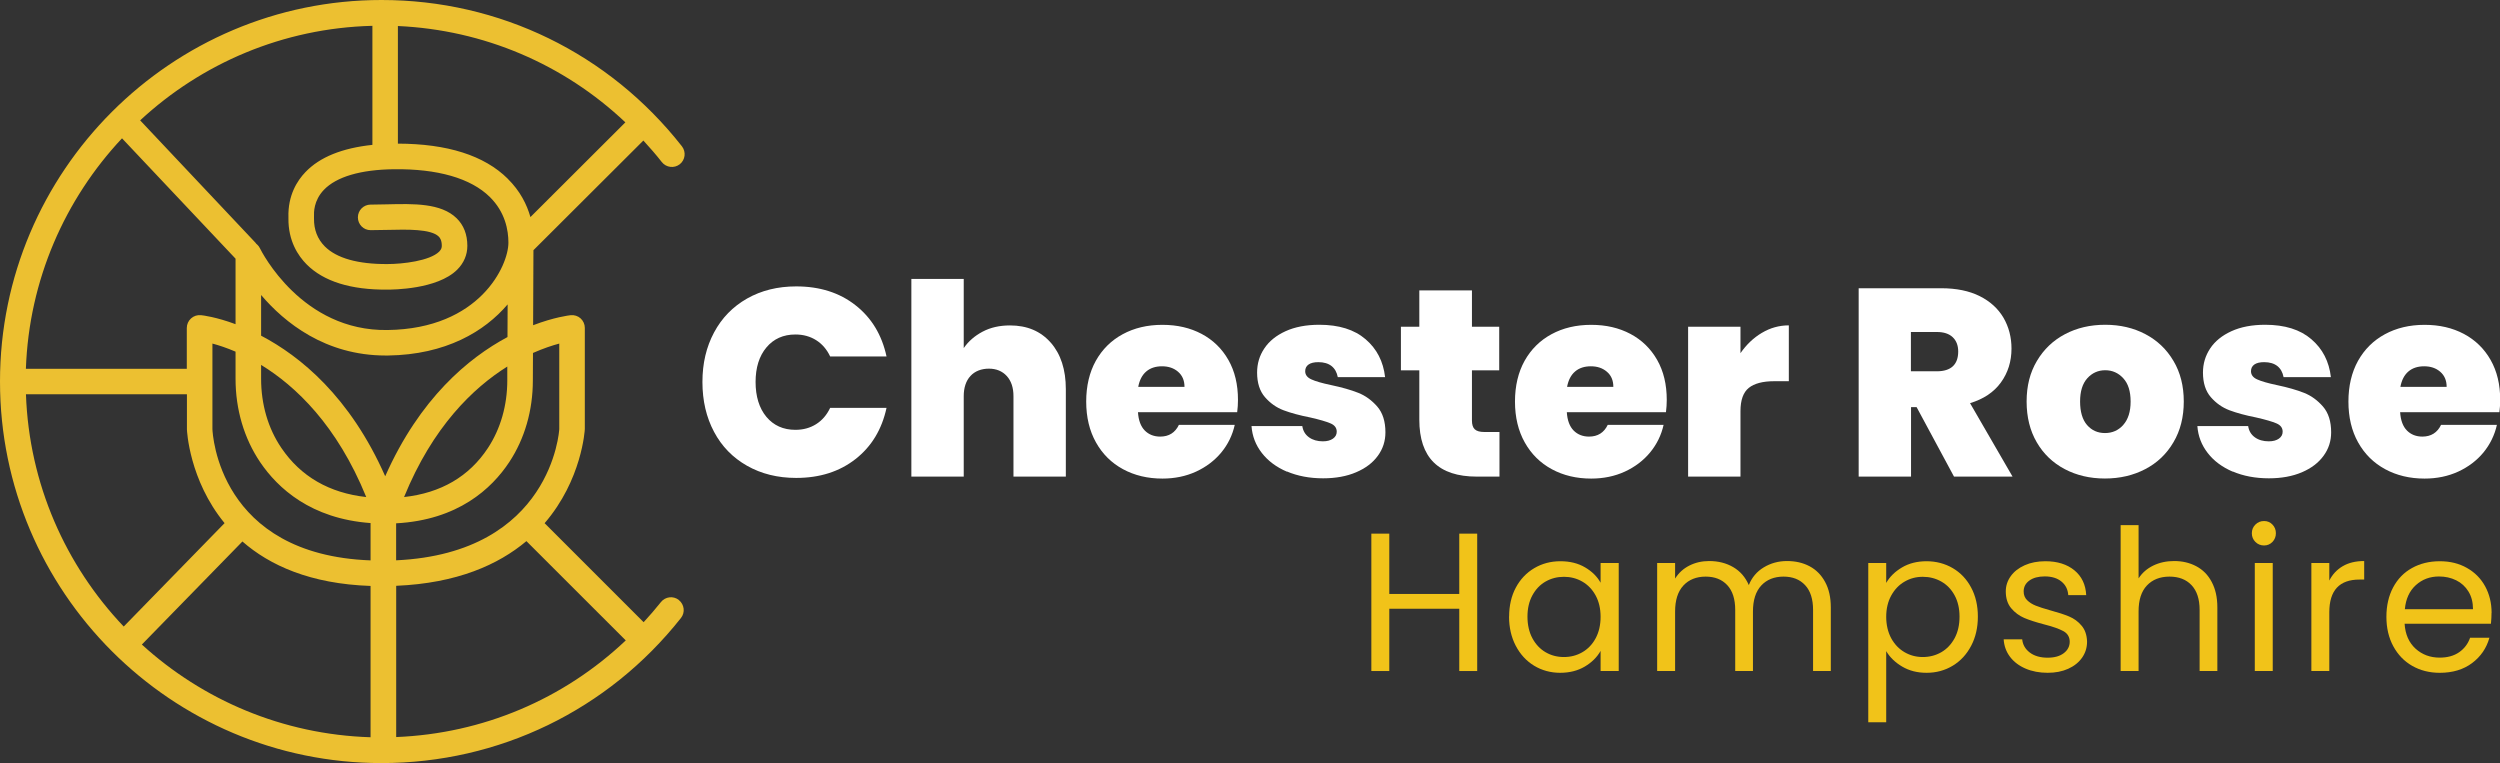 <?xml version="1.0" encoding="UTF-8"?>
<svg id="Layer_2" data-name="Layer 2" xmlns="http://www.w3.org/2000/svg" viewBox="0 0 380.5 116.14">
  <rect x="0" y="0" width="380.5" height="116.14" fill="#333333" stroke="none"/>
  <defs>
    <style>
      .cls-1 {
        fill: #ecc031;
        fill-rule: evenodd;
      }

      .cls-2 {
        fill: #fff;
      }

      .cls-3 {
        fill: #f1c319;
      }
    </style>
  </defs>
  <g id="Layer_1-2" data-name="Layer 1">
    <g>
      <path class="cls-1" d="M3.94,60.01h24.51v5.34c0,.13.33,7.69,5.73,14.27l-15.35,15.74c-8.83-9.29-14.4-21.68-14.88-35.35h0ZM18.56,21.04l17.29,18.33v9.97c-2.96-1.1-5-1.35-5.26-1.37-.55-.06-1.1.12-1.51.49-.41.37-.65.89-.65,1.45v6.22H3.94c.48-13.54,5.95-25.82,14.63-35.08h0ZM56.68,22.05c-4.57.48-8,1.85-10.19,4.14-1.24,1.29-2.69,3.53-2.59,6.89v.12c-.05,3.47,1.48,5.74,2.77,7.04,2.59,2.6,6.74,3.89,12.3,3.84.77,0,7.58-.02,10.61-3.03,1.01-1,1.55-2.26,1.55-3.63,0-1.73-.55-3.15-1.64-4.21-2.37-2.31-6.54-2.21-10.58-2.11-.77.02-1.55.04-2.29.04h-.21c-1.07,0-1.94.87-1.94,1.94,0,1.08.86,1.95,1.93,1.95.84,0,1.72-.02,2.6-.04,2.93-.07,6.58-.16,7.77,1.01.2.2.47.56.47,1.42,0,.23-.05.52-.39.87-1.43,1.42-5.57,1.9-7.88,1.9-4.48.03-7.75-.89-9.54-2.69-1.11-1.12-1.66-2.54-1.64-4.24v-.29c-.02-.6-.07-2.43,1.51-4.08,1.9-1.98,5.57-3.07,10.62-3.13,6.67-.09,11.74,1.37,14.63,4.22,2.34,2.31,2.83,5.05,2.83,6.96,0,3.48-4.35,13.1-18.38,13.29-13.07.22-19.19-11.94-19.45-12.46-.02-.04-.04-.07-.06-.1-.03-.06-.07-.12-.11-.18-.04-.05-.08-.1-.12-.14-.04-.05-.08-.09-.13-.14-.03-.03-.07-.06-.11-.09-.05-.06-.08-.12-.14-.18l-17.55-18.62C30.67,9.66,43.06,4.27,56.68,3.93v18.12h0ZM77.27,27.19c-3.58-3.54-9.2-5.31-16.71-5.33V3.96c13.05.59,25.23,5.79,34.62,14.66l-14.45,14.42c-.54-1.92-1.57-3.98-3.46-5.84h0ZM58.62,72.47c-5.36-12.13-12.95-18.27-18.88-21.38v-6.19c3.55,4.17,9.75,9.21,18.96,9.21h.35c8.8-.12,14.71-3.66,18.21-7.78l-.02,4.97c-5.93,3.17-13.35,9.32-18.61,21.18h0ZM61.5,75.65c4.35-10.68,10.5-16.6,15.71-19.86v2.1c0,3.82-1.03,7.38-2.95,10.3-2.86,4.34-7.15,6.84-12.76,7.46h0ZM85.12,52.28v13.01c0,.19-1.13,18.89-24.83,19.99v-5.63c9.43-.51,14.55-5.28,17.22-9.32,2.35-3.56,3.59-7.86,3.59-12.43l.02-4.18c1.58-.7,2.96-1.15,4.01-1.43h0ZM60.29,89.16c9.28-.39,15.57-3.22,19.83-6.8l15.12,15.11c-9.46,8.96-21.77,14.18-34.94,14.71v-23.02h0ZM36.89,82.41c4.14,3.62,10.32,6.46,19.51,6.77v23.03c-13.38-.41-25.56-5.68-34.81-14.11l15.3-15.68h0ZM39.6,70.35c2.68,3.95,7.72,8.6,16.8,9.26v5.68c-23.12-.85-24.04-19.25-24.07-19.99v-13.01c.94.25,2.14.64,3.52,1.23v4.12c0,4.69,1.3,9.08,3.75,12.71h0ZM39.74,55.54c5.24,3.21,11.55,9.16,16,20.11-5.63-.62-9.97-3.13-12.92-7.48-2.02-2.98-3.08-6.62-3.08-10.53v-2.1h0ZM103.32,91.32c-.84-.67-2.06-.52-2.73.32-.84,1.06-1.73,2.08-2.63,3.06l-15.07-15.07c5.69-6.6,6.12-14.2,6.12-14.34v-15.39c0-.55-.24-1.07-.64-1.44-.41-.37-.96-.54-1.5-.49-.27.03-2.51.3-5.73,1.53l.05-11.42,16.73-16.69c.97,1.06,1.92,2.14,2.81,3.28.66.84,1.88.99,2.73.33.84-.66.99-1.88.33-2.73C92.69,8.12,76.02,0,58.07,0,26.05,0,0,26.05,0,58.07s26.05,58.07,58.07,58.07c17.87,0,34.48-8.05,45.57-22.08.67-.84.52-2.06-.32-2.73h0Z"/>
      <path class="cls-2" d="M108.68,50.6c1.18-2.21,2.86-3.93,5.02-5.16,2.17-1.23,4.66-1.85,7.48-1.85,3.58,0,6.59.95,9.03,2.87,2.44,1.91,4.01,4.51,4.72,7.79h-8.58c-.51-1.08-1.23-1.91-2.14-2.48-.91-.57-1.96-.86-3.15-.86-1.84,0-3.31.66-4.41,1.97-1.1,1.31-1.65,3.07-1.65,5.26s.55,3.99,1.65,5.31c1.1,1.31,2.57,1.97,4.41,1.97,1.2,0,2.24-.29,3.15-.86.91-.57,1.62-1.39,2.14-2.48h8.58c-.71,3.28-2.28,5.88-4.72,7.79-2.44,1.91-5.45,2.87-9.03,2.87-2.82,0-5.31-.62-7.48-1.85-2.17-1.23-3.85-2.95-5.02-5.16-1.18-2.21-1.77-4.74-1.77-7.59s.59-5.33,1.77-7.54h0Z"/>
      <path class="cls-2" d="M159.92,52.14c1.53,1.75,2.3,4.11,2.3,7.1v13.3h-7.97v-12.24c0-1.3-.34-2.32-1.02-3.07-.68-.74-1.59-1.12-2.72-1.12s-2.13.37-2.81,1.12c-.68.74-1.02,1.77-1.02,3.07v12.24h-7.97v-30.09h7.97v10.53c.71-1.03,1.66-1.86,2.87-2.5s2.59-.95,4.17-.95c2.6,0,4.67.87,6.2,2.62h0Z"/>
      <path class="cls-2" d="M180.28,58.88c0-.98-.33-1.74-.98-2.3-.65-.56-1.46-.83-2.44-.83s-1.78.26-2.4.79c-.62.53-1.03,1.31-1.22,2.34h7.04,0ZM188.29,62.74h-15.09c.08,1.25.43,2.17,1.04,2.79.61.61,1.39.92,2.34.92,1.33,0,2.28-.6,2.85-1.79h8.5c-.35,1.57-1.03,2.97-2.05,4.21-1.02,1.23-2.3,2.2-3.84,2.91-1.55.71-3.25,1.06-5.12,1.06-2.25,0-4.25-.48-6-1.43-1.75-.95-3.12-2.3-4.11-4.07-.99-1.76-1.49-3.84-1.49-6.22s.49-4.45,1.46-6.2c.98-1.75,2.34-3.1,4.09-4.05,1.75-.95,3.76-1.43,6.04-1.43s4.24.46,5.98,1.38c1.73.92,3.09,2.24,4.07,3.96.98,1.72,1.46,3.75,1.46,6.08,0,.62-.04,1.25-.12,1.87h0Z"/>
      <path class="cls-2" d="M195.87,71.79c-1.61-.69-2.88-1.64-3.82-2.85-.94-1.21-1.46-2.57-1.57-4.09h7.73c.11.73.45,1.3,1.02,1.71.57.41,1.28.61,2.11.61.65,0,1.16-.14,1.54-.41.38-.27.57-.62.57-1.06,0-.57-.31-.99-.94-1.26-.62-.27-1.65-.57-3.09-.9-1.63-.32-2.98-.69-4.07-1.1-1.08-.41-2.02-1.07-2.82-1.99-.8-.92-1.2-2.17-1.2-3.74,0-1.36.36-2.58,1.1-3.68.73-1.1,1.81-1.97,3.23-2.62,1.42-.65,3.14-.98,5.14-.98,2.98,0,5.33.73,7.04,2.2,1.71,1.46,2.7,3.39,2.97,5.77h-7.2c-.14-.73-.45-1.29-.95-1.69-.5-.39-1.17-.59-2.01-.59-.65,0-1.15.12-1.49.36-.34.24-.51.58-.51,1.02,0,.54.31.96.94,1.24.62.29,1.63.58,3.01.87,1.65.35,3.03.74,4.13,1.18,1.09.43,2.06,1.14,2.89,2.09.83.96,1.24,2.27,1.24,3.92,0,1.33-.38,2.52-1.16,3.58-.77,1.06-1.87,1.89-3.3,2.5-1.42.61-3.1.92-5.02.92-2.06,0-3.89-.35-5.51-1.04h0Z"/>
      <path class="cls-2" d="M228.22,65.75v6.79h-3.45c-5.83,0-8.75-2.89-8.75-8.66v-7.52h-2.8v-6.63h2.8v-5.53h8.01v5.53h4.15v6.63h-4.15v7.64c0,.62.14,1.07.43,1.34.29.27.77.41,1.44.41h2.32Z"/>
      <path class="cls-2" d="M245.55,58.88c0-.98-.32-1.74-.98-2.3-.65-.56-1.46-.83-2.44-.83s-1.78.26-2.4.79c-.62.53-1.03,1.31-1.22,2.34h7.04,0ZM253.56,62.74h-15.09c.08,1.25.43,2.17,1.04,2.79.61.61,1.39.92,2.34.92,1.33,0,2.28-.6,2.85-1.79h8.5c-.35,1.57-1.04,2.97-2.06,4.21-1.02,1.23-2.3,2.2-3.84,2.91-1.55.71-3.25,1.06-5.12,1.06-2.25,0-4.25-.48-6-1.43-1.75-.95-3.12-2.3-4.11-4.07-.99-1.76-1.49-3.84-1.49-6.22s.49-4.45,1.46-6.2c.98-1.75,2.34-3.1,4.09-4.05,1.75-.95,3.76-1.43,6.04-1.43s4.24.46,5.98,1.38c1.73.92,3.09,2.24,4.07,3.96.98,1.72,1.46,3.75,1.46,6.08,0,.62-.04,1.25-.12,1.87h.01Z"/>
      <path class="cls-2" d="M268.16,50.66c1.27-.76,2.64-1.14,4.1-1.14v8.5h-2.23c-1.73,0-3.02.34-3.87,1.02-.84.68-1.26,1.86-1.26,3.54v9.96h-7.97v-22.81h7.97v4.02c.9-1.3,1.98-2.33,3.25-3.09h0Z"/>
      <path class="cls-2" d="M290.85,56.51h3.94c1.08,0,1.9-.26,2.44-.77.54-.51.81-1.26.81-2.24,0-.92-.28-1.65-.84-2.18-.56-.53-1.36-.79-2.42-.79h-3.94v5.98h0ZM297.4,72.54l-5.69-10.57h-.85v10.57h-7.97v-28.67h12.56c2.3,0,4.26.4,5.86,1.2,1.6.8,2.8,1.9,3.62,3.29.81,1.4,1.22,2.96,1.22,4.7,0,1.95-.54,3.67-1.61,5.15s-2.64,2.53-4.7,3.15l6.47,11.18h-8.91Z"/>
      <path class="cls-2" d="M323.16,64.67c.74-.83,1.12-2.01,1.12-3.56s-.37-2.73-1.12-3.54c-.74-.81-1.66-1.22-2.74-1.22s-2,.41-2.73,1.22c-.73.81-1.1,1.99-1.1,3.54s.35,2.76,1.06,3.58c.71.81,1.61,1.22,2.73,1.22s2.04-.41,2.79-1.24h0ZM314.25,71.4c-1.8-.95-3.22-2.3-4.25-4.07-1.03-1.76-1.55-3.84-1.55-6.22s.52-4.42,1.57-6.18c1.04-1.76,2.47-3.12,4.27-4.07,1.8-.95,3.84-1.43,6.12-1.43s4.32.48,6.12,1.43c1.8.95,3.23,2.3,4.27,4.07,1.05,1.76,1.57,3.82,1.57,6.18s-.52,4.43-1.57,6.2c-1.04,1.78-2.47,3.14-4.29,4.09-1.82.95-3.86,1.43-6.14,1.43s-4.32-.48-6.12-1.43h0Z"/>
      <path class="cls-2" d="M339.83,71.79c-1.61-.69-2.89-1.64-3.82-2.85-.94-1.21-1.46-2.57-1.57-4.09h7.73c.11.73.45,1.3,1.02,1.71.57.41,1.28.61,2.12.61.65,0,1.16-.14,1.54-.41.38-.27.57-.62.57-1.06,0-.57-.31-.99-.94-1.26-.62-.27-1.65-.57-3.09-.9-1.63-.32-2.98-.69-4.07-1.1-1.08-.41-2.03-1.07-2.83-1.99-.8-.92-1.2-2.17-1.2-3.74,0-1.36.37-2.58,1.1-3.68.73-1.1,1.81-1.97,3.23-2.62,1.42-.65,3.14-.98,5.14-.98,2.98,0,5.33.73,7.03,2.2,1.71,1.46,2.7,3.39,2.97,5.77h-7.2c-.14-.73-.45-1.29-.95-1.69-.5-.39-1.17-.59-2.01-.59-.65,0-1.15.12-1.49.36-.34.24-.51.58-.51,1.02,0,.54.31.96.93,1.24.63.29,1.63.58,3.01.87,1.65.35,3.03.74,4.13,1.18,1.1.43,2.06,1.14,2.89,2.09.83.96,1.24,2.27,1.24,3.92,0,1.33-.38,2.52-1.16,3.58-.77,1.06-1.87,1.89-3.29,2.5-1.43.61-3.1.92-5.02.92-2.06,0-3.9-.35-5.51-1.04h0Z"/>
      <path class="cls-2" d="M372.38,58.88c0-.98-.33-1.74-.98-2.3-.65-.56-1.46-.83-2.44-.83s-1.78.26-2.4.79c-.62.53-1.03,1.31-1.22,2.34h7.04,0ZM380.39,62.74h-15.09c.08,1.25.43,2.17,1.04,2.79.61.61,1.39.92,2.34.92,1.33,0,2.28-.6,2.85-1.79h8.5c-.35,1.57-1.04,2.97-2.05,4.21-1.02,1.23-2.3,2.2-3.84,2.91-1.55.71-3.25,1.06-5.12,1.06-2.25,0-4.25-.48-6-1.43-1.75-.95-3.12-2.3-4.11-4.07-.99-1.76-1.48-3.84-1.48-6.22s.49-4.45,1.46-6.2c.98-1.75,2.34-3.1,4.09-4.05,1.75-.95,3.76-1.43,6.04-1.43s4.24.46,5.98,1.38c1.73.92,3.09,2.24,4.07,3.96.98,1.72,1.46,3.75,1.46,6.08,0,.62-.04,1.25-.12,1.87h.01Z"/>
      <polygon class="cls-3" points="224.83 81.22 224.83 102.13 222.1 102.13 222.1 92.65 211.45 92.65 211.45 102.13 208.72 102.13 208.72 81.22 211.45 81.22 211.45 90.4 222.1 90.4 222.1 81.22 224.83 81.22 224.83 81.22"/>
      <path class="cls-3" d="M229.69,93.85c0-1.68.34-3.15,1.02-4.42.68-1.27,1.62-2.26,2.81-2.96,1.19-.7,2.51-1.05,3.97-1.05s2.69.31,3.75.93c1.06.62,1.85,1.4,2.37,2.34v-3h2.76v16.44h-2.76v-3.06c-.54.96-1.35,1.76-2.42,2.39-1.07.63-2.32.94-3.74.94s-2.78-.36-3.96-1.08c-1.18-.72-2.11-1.73-2.79-3.03-.68-1.3-1.02-2.78-1.02-4.44h0ZM243.61,93.88c0-1.24-.25-2.32-.75-3.24-.5-.92-1.18-1.63-2.03-2.12-.85-.49-1.78-.73-2.8-.73s-1.95.24-2.79.72c-.84.48-1.51,1.18-2.01,2.1-.5.92-.75,2-.75,3.24s.25,2.36.75,3.29c.5.93,1.17,1.64,2.01,2.13.84.49,1.77.73,2.79.73s1.95-.24,2.8-.73c.85-.49,1.53-1.2,2.03-2.13.5-.93.75-2.02.75-3.26h0Z"/>
      <path class="cls-3" d="M271.99,85.39c1.28,0,2.42.26,3.42.79,1,.53,1.79,1.32,2.37,2.39.58,1.06.87,2.35.87,3.87v9.69h-2.7v-9.3c0-1.64-.4-2.9-1.21-3.77s-1.9-1.3-3.29-1.3-2.55.45-3.39,1.36c-.84.91-1.26,2.22-1.26,3.95v9.06h-2.7v-9.3c0-1.64-.4-2.9-1.21-3.77-.81-.87-1.9-1.3-3.29-1.3s-2.55.45-3.39,1.36c-.84.91-1.26,2.22-1.26,3.95v9.06h-2.73v-16.44h2.73v2.37c.54-.86,1.26-1.52,2.17-1.98.91-.46,1.92-.69,3.02-.69,1.38,0,2.6.31,3.66.93,1.06.62,1.85,1.53,2.37,2.73.46-1.16,1.22-2.06,2.28-2.7,1.06-.64,2.24-.96,3.54-.96h0Z"/>
      <path class="cls-3" d="M287.08,88.72c.54-.94,1.34-1.73,2.41-2.36,1.07-.63,2.32-.94,3.74-.94s2.79.35,3.98,1.05c1.19.7,2.12,1.68,2.8,2.96.68,1.27,1.02,2.74,1.02,4.42s-.34,3.14-1.02,4.44c-.68,1.3-1.61,2.31-2.8,3.03s-2.52,1.08-3.98,1.08-2.64-.32-3.71-.94c-1.07-.63-1.89-1.42-2.44-2.36v10.83h-2.73v-24.24h2.73v3.03h0ZM298.24,93.85c0-1.24-.25-2.32-.75-3.24-.5-.92-1.18-1.62-2.03-2.1-.85-.48-1.78-.72-2.81-.72s-1.92.24-2.77.73c-.85.49-1.53,1.2-2.04,2.13-.51.93-.76,2.01-.76,3.23s.26,2.33.76,3.26c.51.93,1.19,1.64,2.04,2.13.85.49,1.77.73,2.77.73s1.96-.24,2.81-.73c.85-.49,1.52-1.2,2.03-2.13.5-.93.75-2.02.75-3.29h0Z"/>
      <path class="cls-3" d="M311.68,102.4c-1.26,0-2.39-.21-3.39-.64-1-.43-1.79-1.03-2.37-1.8-.58-.77-.9-1.66-.96-2.65h2.82c.08.82.47,1.49,1.16,2.01.69.52,1.6.78,2.71.78,1.04,0,1.86-.23,2.46-.69.6-.46.9-1.04.9-1.74s-.32-1.26-.96-1.61c-.64-.35-1.63-.7-2.97-1.04-1.22-.32-2.21-.64-2.99-.97-.77-.33-1.43-.82-1.98-1.47-.55-.65-.83-1.51-.83-2.57,0-.84.25-1.61.75-2.31.5-.7,1.21-1.26,2.13-1.67.92-.41,1.97-.61,3.15-.61,1.82,0,3.29.46,4.41,1.38,1.12.92,1.72,2.18,1.8,3.78h-2.73c-.06-.86-.4-1.55-1.04-2.07-.63-.52-1.48-.78-2.54-.78-.98,0-1.76.21-2.34.63-.58.42-.87.97-.87,1.65,0,.54.17.98.52,1.33.35.35.79.63,1.32.84.53.21,1.26.45,2.2.71,1.18.32,2.14.63,2.88.94.74.31,1.38.77,1.9,1.4.53.62.8,1.43.83,2.43,0,.9-.25,1.71-.75,2.43-.5.72-1.21,1.29-2.12,1.7-.91.41-1.95.61-3.13.61h0Z"/>
      <path class="cls-3" d="M330.91,85.39c1.24,0,2.36.26,3.36.79,1,.53,1.79,1.32,2.35,2.39.57,1.06.86,2.35.86,3.87v9.69h-2.7v-9.3c0-1.64-.41-2.9-1.23-3.77-.82-.87-1.94-1.3-3.36-1.3s-2.58.45-3.43,1.35c-.85.9-1.27,2.21-1.27,3.93v9.09h-2.73v-22.2h2.73v8.1c.54-.84,1.29-1.49,2.23-1.95.95-.46,2.01-.69,3.19-.69h0Z"/>
      <path class="cls-3" d="M344.59,83.02c-.52,0-.96-.18-1.32-.54-.36-.36-.54-.8-.54-1.32s.18-.96.54-1.32c.36-.36.8-.54,1.32-.54s.93.18,1.28.54c.35.36.52.8.52,1.32s-.18.96-.52,1.32c-.35.36-.78.54-1.28.54h0ZM345.91,85.69v16.44h-2.73v-16.44h2.73Z"/>
      <path class="cls-3" d="M354.52,88.36c.48-.94,1.16-1.67,2.05-2.19.89-.52,1.97-.78,3.26-.78v2.82h-.72c-3.06,0-4.59,1.66-4.59,4.98v8.94h-2.73v-16.44h2.73v2.67h0Z"/>
      <path class="cls-3" d="M379.21,93.28c0,.52-.03,1.07-.09,1.65h-13.14c.1,1.62.66,2.88,1.67,3.8,1.01.91,2.23,1.36,3.67,1.36,1.18,0,2.17-.27,2.96-.82.79-.55,1.35-1.29,1.67-2.21h2.94c-.44,1.58-1.32,2.87-2.64,3.86-1.32.99-2.96,1.48-4.92,1.48-1.56,0-2.95-.35-4.18-1.05-1.23-.7-2.19-1.7-2.89-2.99-.7-1.29-1.05-2.79-1.05-4.48s.34-3.19,1.02-4.47c.68-1.28,1.63-2.27,2.86-2.95,1.23-.69,2.64-1.04,4.24-1.04s2.94.34,4.14,1.02c1.2.68,2.12,1.61,2.77,2.8s.98,2.54.98,4.04h0ZM376.39,92.71c0-1.04-.23-1.93-.69-2.68-.46-.75-1.08-1.32-1.87-1.71-.79-.39-1.67-.58-2.62-.58-1.38,0-2.55.44-3.52,1.32-.97.88-1.53,2.1-1.67,3.66h10.38Z"/>
    </g>
  </g>
</svg>